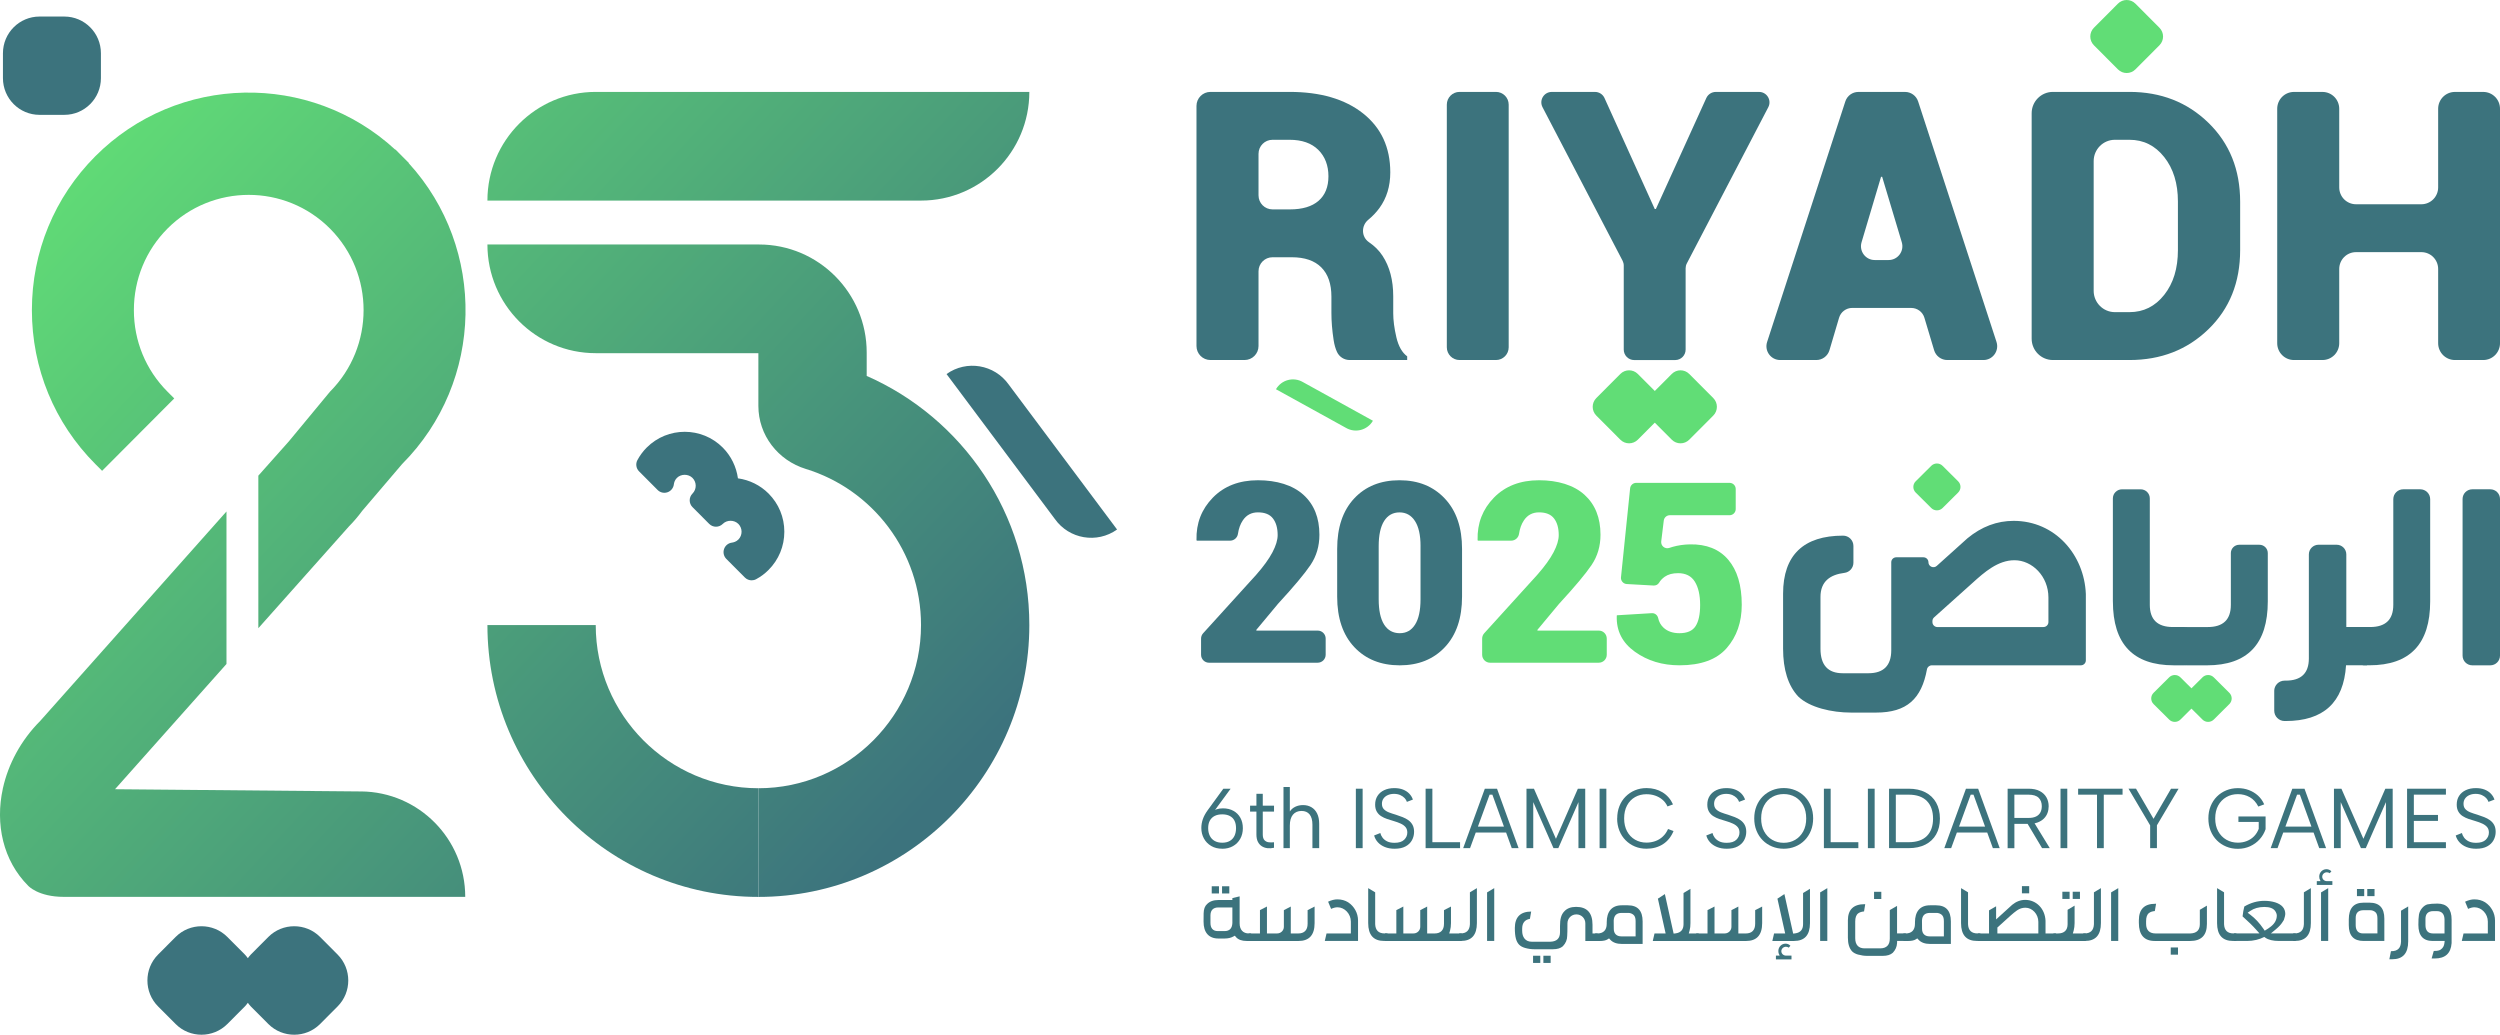 <svg width="360" height="149" viewBox="0 0 360 149" fill="none" xmlns="http://www.w3.org/2000/svg">
<g clip-path="url(#clip0_7071_29390)">
<path d="M48.614 137.454L46.09 134.92C44.041 132.865 40.69 132.865 38.642 134.92L36.117 137.454C35.954 137.617 35.827 137.801 35.69 137.978C35.552 137.801 35.425 137.617 35.262 137.454L32.737 134.92C30.689 132.865 27.338 132.865 25.29 134.92L22.765 137.454C20.716 139.509 20.716 142.871 22.765 144.926L25.29 147.459C27.338 149.514 30.689 149.514 32.737 147.459L35.262 144.926C35.425 144.763 35.552 144.579 35.69 144.402C35.827 144.579 35.954 144.763 36.117 144.926L38.642 147.459C40.69 149.514 44.041 149.514 46.09 147.459L48.614 144.926C50.663 142.871 50.663 139.509 48.614 137.454Z" fill="#3C737D"/>
<path d="M9.263 2.383H5.693C2.783 2.383 0.424 4.75 0.424 7.669V11.251C0.424 14.171 2.783 16.538 5.693 16.538H9.263C12.173 16.538 14.532 14.171 14.532 11.251V7.669C14.532 4.75 12.173 2.383 9.263 2.383Z" fill="#3C737D"/>
<path d="M110.677 71.074C109.483 69.876 107.926 69.111 106.263 68.881C106.033 67.212 105.27 65.649 104.077 64.452C101.057 61.422 96.145 61.422 93.123 64.452C92.596 64.98 92.151 65.582 91.791 66.245C91.501 66.783 91.597 67.446 92.028 67.878L94.697 70.557C95.068 70.932 95.619 71.06 96.117 70.886C96.615 70.716 96.972 70.273 97.035 69.749C97.067 69.494 97.169 69.125 97.473 68.82C98.07 68.222 99.119 68.222 99.719 68.82C100.337 69.441 100.337 70.454 99.719 71.074C99.182 71.612 99.182 72.488 99.719 73.026L102.127 75.443C102.385 75.701 102.735 75.847 103.102 75.847C103.469 75.847 103.815 75.701 104.077 75.443C104.677 74.84 105.722 74.844 106.323 75.443C106.941 76.063 106.941 77.076 106.323 77.696C106.016 78.004 105.648 78.103 105.394 78.139C104.871 78.203 104.433 78.561 104.264 79.06C104.094 79.56 104.222 80.112 104.592 80.484L107.262 83.163C107.527 83.429 107.88 83.567 108.237 83.567C108.459 83.567 108.685 83.514 108.89 83.4C109.554 83.043 110.154 82.593 110.677 82.065C112.139 80.598 112.944 78.649 112.944 76.569C112.944 74.49 112.139 72.541 110.677 71.074Z" fill="#3C737D"/>
<path d="M145.256 55.376C143.201 52.478 139.189 51.797 136.301 53.863L151.902 74.736C153.958 77.634 157.969 78.314 160.858 76.249L145.256 55.376Z" fill="#3C737D"/>
<path d="M85.786 13.234C77.173 13.234 70.188 20.239 70.188 28.884H132.626C141.239 28.884 148.224 21.88 148.224 13.234H85.786Z" fill="url(#paint0_linear_7071_29390)"/>
<path d="M124.804 54.131V50.765C124.804 42.173 117.861 35.207 109.298 35.207H70.188C70.188 43.849 77.169 50.857 85.786 50.857H109.206V58.447C109.206 62.666 112.02 66.295 116.046 67.531C125.634 70.472 132.626 79.436 132.626 90.009C132.626 102.966 122.12 113.507 109.206 113.507V129.157C130.719 129.157 148.224 111.594 148.224 90.009C148.224 73.987 138.576 60.186 124.804 54.135V54.131Z" fill="url(#paint1_linear_7071_29390)"/>
<path d="M85.786 90.008H70.188C70.188 111.593 87.689 129.156 109.206 129.156V113.506C96.291 113.506 85.786 102.965 85.786 90.008Z" fill="url(#paint2_linear_7071_29390)"/>
<path d="M58.88 23.475L57.909 22.5C57.909 22.5 57.909 22.5 57.909 22.497L56.934 21.519L56.909 21.544C44.666 10.287 25.582 10.602 13.727 22.497C7.837 28.407 4.592 36.279 4.592 44.659C4.592 53.039 7.837 60.911 13.727 66.822L14.702 67.799L25.091 57.375L24.117 56.398C20.995 53.269 19.279 49.099 19.279 44.659C19.279 40.219 20.999 36.049 24.117 32.917C30.569 26.444 41.068 26.444 47.519 32.917C53.971 39.394 53.968 49.924 47.519 56.401L41.594 63.558L37.201 68.497V90.461L50.263 75.786C50.966 75.081 51.591 74.329 52.163 73.557L57.905 66.822C69.76 54.927 70.071 35.78 58.855 23.496L58.88 23.471V23.475Z" fill="url(#paint3_linear_7071_29390)"/>
<path d="M52 113.97L16.563 113.647L32.613 95.613V73.652L5.802 103.801C2.984 106.628 1.19 110.04 0.421 113.499H0.403L0.414 113.538C-0.716 118.679 0.445 123.926 4.058 127.551C4.058 127.551 5.485 129.149 9.196 129.149H66.994C66.994 120.815 60.302 114.041 51.996 113.966L52 113.97Z" fill="url(#paint4_linear_7071_29390)"/>
<path d="M176.001 122.216C175.39 122.216 174.86 122.085 174.412 121.819C173.96 121.553 173.61 121.196 173.363 120.742C173.116 120.288 172.992 119.785 172.992 119.233C172.992 118.807 173.063 118.389 173.204 117.975C173.345 117.56 173.575 117.132 173.893 116.692L176.16 113.574H177.209L174.708 116.986L173.476 118.357C173.645 117.769 173.963 117.298 174.426 116.94C174.889 116.582 175.45 116.402 176.107 116.402C176.682 116.402 177.187 116.522 177.618 116.763C178.049 117.004 178.381 117.337 178.618 117.766C178.854 118.194 178.971 118.694 178.971 119.265C178.971 119.835 178.844 120.345 178.593 120.792C178.342 121.242 177.993 121.592 177.544 121.844C177.096 122.095 176.58 122.223 175.997 122.223L176.001 122.216ZM173.977 119.247C173.977 119.672 174.055 120.04 174.214 120.359C174.373 120.678 174.603 120.923 174.903 121.093C175.203 121.263 175.57 121.351 176.001 121.351C176.432 121.351 176.795 121.266 177.092 121.093C177.389 120.923 177.611 120.678 177.763 120.366C177.911 120.051 177.989 119.683 177.989 119.261C177.989 118.839 177.915 118.467 177.763 118.173C177.611 117.879 177.389 117.656 177.092 117.5C176.795 117.344 176.432 117.266 176.001 117.266C175.57 117.266 175.206 117.344 174.903 117.5C174.603 117.656 174.373 117.879 174.214 118.173C174.055 118.467 173.977 118.825 173.977 119.25V119.247Z" fill="#3C737D"/>
<path d="M180.924 116.016V114.305H181.839V116.016H183.46V116.873H181.839V120.162C181.839 120.537 181.917 120.81 182.076 120.98C182.235 121.15 182.436 121.253 182.683 121.285C182.93 121.317 183.188 121.317 183.456 121.285V122.078C183.139 122.153 182.828 122.17 182.524 122.139C182.22 122.107 181.948 122.015 181.708 121.862C181.468 121.71 181.278 121.497 181.136 121.221C180.995 120.945 180.924 120.59 180.924 120.158V116.87H180.01V116.012H180.924V116.016Z" fill="#3C737D"/>
<path d="M184.822 113.328H185.737V116.85C185.931 116.556 186.196 116.329 186.528 116.17C186.86 116.01 187.234 115.932 187.647 115.932C188.092 115.932 188.491 116.035 188.841 116.237C189.191 116.443 189.466 116.744 189.664 117.141C189.862 117.541 189.964 118.037 189.964 118.632V122.129H188.989V118.742C188.989 118.108 188.855 117.619 188.587 117.282C188.318 116.946 187.93 116.776 187.418 116.776C186.906 116.776 186.478 116.956 186.182 117.314C185.885 117.672 185.737 118.193 185.737 118.88V122.133H184.822V113.328Z" fill="#3C737D"/>
<path d="M195.244 113.574H196.219V122.134H195.244V113.574Z" fill="#3C737D"/>
<path d="M198.768 119.958C198.818 120.178 198.92 120.397 199.079 120.614C199.238 120.83 199.457 121.01 199.736 121.152C200.015 121.294 200.375 121.365 200.813 121.365C201.438 121.365 201.901 121.219 202.201 120.925C202.501 120.631 202.653 120.284 202.653 119.887C202.653 119.568 202.568 119.31 202.399 119.104C202.229 118.902 201.996 118.732 201.703 118.598C201.41 118.463 201.081 118.342 200.714 118.236C200.389 118.148 200.068 118.045 199.747 117.935C199.425 117.825 199.136 117.687 198.874 117.52C198.613 117.354 198.408 117.134 198.253 116.865C198.097 116.596 198.02 116.263 198.02 115.862C198.02 115.38 198.133 114.962 198.362 114.608C198.588 114.254 198.91 113.977 199.326 113.782C199.74 113.587 200.223 113.488 200.778 113.488C201.258 113.488 201.675 113.559 202.031 113.697C202.388 113.836 202.688 114.03 202.928 114.278C203.169 114.526 203.345 114.813 203.458 115.139L202.593 115.469C202.536 115.281 202.427 115.1 202.265 114.923C202.102 114.75 201.89 114.604 201.632 114.487C201.371 114.374 201.074 114.317 200.742 114.317C200.411 114.317 200.124 114.374 199.86 114.487C199.595 114.601 199.386 114.764 199.231 114.976C199.076 115.189 198.998 115.444 198.998 115.745C198.998 116.071 199.09 116.33 199.273 116.521C199.457 116.713 199.701 116.868 200.004 116.985C200.308 117.102 200.644 117.216 201.011 117.322C201.343 117.428 201.668 117.542 201.978 117.666C202.293 117.79 202.572 117.938 202.819 118.119C203.066 118.3 203.264 118.523 203.409 118.792C203.553 119.062 203.628 119.391 203.628 119.784C203.628 120.217 203.525 120.617 203.324 120.989C203.123 121.361 202.815 121.659 202.402 121.882C201.993 122.105 201.466 122.219 200.824 122.219C200.287 122.219 199.817 122.134 199.411 121.967C199.005 121.801 198.673 121.574 198.412 121.287C198.15 121 197.974 120.674 197.875 120.309L198.765 119.955L198.768 119.958Z" fill="#3C737D"/>
<path d="M206.262 113.574V121.277H210.249V122.134H205.287V113.574H206.262Z" fill="#3C737D"/>
<path d="M214.903 114.432H214.501L211.686 122.134H210.697L213.815 113.574H215.571L218.678 122.134H217.693L214.903 114.432ZM212.219 119.027H217.191V119.885H212.219V119.027Z" fill="#3C737D"/>
<path d="M220.789 122.134H219.814V113.574H220.888L224.056 120.788L227.213 113.574H228.272V122.134H227.297V115.505L224.398 122.134H223.702L220.789 115.505V122.134Z" fill="#3C737D"/>
<path d="M230.342 113.574H231.316V122.134H230.342V113.574Z" fill="#3C737D"/>
<path d="M232.878 117.853C232.878 117.208 232.984 116.62 233.196 116.085C233.407 115.55 233.704 115.089 234.093 114.703C234.478 114.317 234.926 114.016 235.435 113.803C235.943 113.591 236.497 113.484 237.098 113.484C237.974 113.484 238.743 113.69 239.407 114.097C240.071 114.505 240.573 115.082 240.912 115.833L240.121 116.128C239.934 115.727 239.686 115.401 239.376 115.143C239.068 114.887 238.719 114.693 238.327 114.561C237.938 114.43 237.525 114.367 237.094 114.367C236.483 114.367 235.936 114.505 235.449 114.781C234.961 115.058 234.576 115.458 234.297 115.979C234.018 116.5 233.877 117.123 233.877 117.85C233.877 118.576 234.018 119.185 234.297 119.71C234.576 120.231 234.961 120.634 235.449 120.914C235.936 121.194 236.483 121.336 237.094 121.336C237.532 121.336 237.952 121.265 238.348 121.127C238.747 120.989 239.104 120.773 239.425 120.479C239.746 120.184 240.004 119.82 240.198 119.377L240.989 119.671C240.64 120.51 240.128 121.145 239.453 121.573C238.779 122.002 237.991 122.215 237.087 122.215C236.487 122.215 235.932 122.108 235.424 121.896C234.915 121.683 234.47 121.382 234.082 120.992C233.694 120.603 233.397 120.138 233.185 119.603C232.973 119.068 232.867 118.484 232.867 117.85L232.878 117.853Z" fill="#3C737D"/>
<path d="M246.6 119.958C246.65 120.178 246.752 120.397 246.911 120.614C247.07 120.83 247.289 121.01 247.568 121.152C247.847 121.294 248.207 121.365 248.645 121.365C249.27 121.365 249.733 121.219 250.033 120.925C250.333 120.631 250.485 120.284 250.485 119.887C250.485 119.568 250.4 119.31 250.231 119.104C250.061 118.902 249.828 118.732 249.535 118.598C249.242 118.463 248.914 118.342 248.546 118.236C248.221 118.148 247.9 118.045 247.579 117.935C247.257 117.825 246.968 117.687 246.706 117.52C246.445 117.354 246.24 117.134 246.085 116.865C245.929 116.596 245.852 116.263 245.852 115.862C245.852 115.38 245.965 114.962 246.194 114.608C246.42 114.254 246.742 113.977 247.158 113.782C247.572 113.587 248.055 113.488 248.61 113.488C249.09 113.488 249.507 113.559 249.863 113.697C250.22 113.836 250.52 114.03 250.76 114.278C251.001 114.526 251.177 114.813 251.29 115.139L250.425 115.469C250.368 115.281 250.259 115.1 250.097 114.923C249.934 114.75 249.722 114.604 249.464 114.487C249.203 114.374 248.906 114.317 248.575 114.317C248.243 114.317 247.957 114.374 247.692 114.487C247.427 114.601 247.218 114.764 247.063 114.976C246.908 115.189 246.83 115.444 246.83 115.745C246.83 116.071 246.922 116.33 247.105 116.521C247.289 116.713 247.533 116.868 247.836 116.985C248.14 117.102 248.476 117.216 248.843 117.322C249.175 117.428 249.5 117.542 249.81 117.666C250.125 117.79 250.404 117.938 250.651 118.119C250.898 118.3 251.096 118.523 251.241 118.792C251.385 119.062 251.46 119.391 251.46 119.784C251.46 120.217 251.357 120.617 251.156 120.989C250.955 121.361 250.647 121.659 250.234 121.882C249.825 122.105 249.298 122.219 248.656 122.219C248.119 122.219 247.649 122.134 247.243 121.967C246.837 121.801 246.505 121.574 246.244 121.287C245.982 121 245.806 120.674 245.707 120.309L246.597 119.955L246.6 119.958Z" fill="#3C737D"/>
<path d="M256.863 122.218C256.263 122.218 255.705 122.112 255.186 121.899C254.67 121.686 254.218 121.389 253.833 120.999C253.448 120.613 253.148 120.152 252.933 119.617C252.717 119.082 252.611 118.494 252.611 117.849C252.611 117.204 252.717 116.616 252.933 116.081C253.148 115.546 253.448 115.086 253.833 114.699C254.218 114.313 254.67 114.012 255.186 113.799C255.701 113.587 256.259 113.48 256.863 113.48C257.467 113.48 258.011 113.587 258.526 113.799C259.042 114.012 259.49 114.31 259.872 114.699C260.253 115.086 260.553 115.546 260.769 116.081C260.984 116.616 261.094 117.204 261.094 117.849C261.094 118.494 260.984 119.082 260.769 119.617C260.553 120.152 260.253 120.613 259.872 120.999C259.49 121.385 259.042 121.686 258.526 121.899C258.011 122.112 257.456 122.218 256.863 122.218ZM256.863 121.364C257.474 121.364 258.021 121.222 258.509 120.935C258.996 120.648 259.381 120.244 259.667 119.72C259.95 119.196 260.094 118.572 260.094 117.856C260.094 117.141 259.953 116.506 259.667 115.978C259.381 115.454 258.996 115.05 258.509 114.767C258.021 114.487 257.474 114.345 256.863 114.345C256.252 114.345 255.691 114.487 255.2 114.767C254.709 115.047 254.321 115.45 254.034 115.978C253.748 116.503 253.607 117.13 253.607 117.856C253.607 118.583 253.748 119.196 254.034 119.72C254.321 120.244 254.705 120.652 255.2 120.935C255.691 121.222 256.245 121.364 256.863 121.364Z" fill="#3C737D"/>
<path d="M263.615 113.574V121.277H267.602V122.134H262.641V113.574H263.615Z" fill="#3C737D"/>
<path d="M268.975 113.574H269.949V122.134H268.975V113.574Z" fill="#3C737D"/>
<path d="M274.838 113.574C275.781 113.574 276.586 113.748 277.257 114.095C277.928 114.442 278.444 114.938 278.804 115.58C279.164 116.224 279.348 116.99 279.348 117.879C279.348 118.768 279.167 119.516 278.804 120.154C278.444 120.788 277.928 121.281 277.257 121.621C276.586 121.961 275.781 122.134 274.838 122.134H272.023V113.574H274.838ZM274.838 121.277C276 121.277 276.876 120.979 277.469 120.384C278.062 119.789 278.359 118.953 278.359 117.879C278.359 116.806 278.062 115.948 277.469 115.342C276.876 114.736 276 114.432 274.838 114.432H272.998V121.281H274.838V121.277Z" fill="#3C737D"/>
<path d="M284.184 114.432H283.782L280.967 122.134H279.979L283.097 113.574H284.852L287.959 122.134H286.974L284.184 114.432ZM281.504 119.027H286.476V119.885H281.504V119.027Z" fill="#3C737D"/>
<path d="M292.096 113.574C292.763 113.574 293.307 113.688 293.734 113.918C294.162 114.145 294.479 114.449 294.691 114.828C294.903 115.208 295.009 115.633 295.009 116.108C295.009 116.441 294.953 116.76 294.843 117.061C294.734 117.362 294.561 117.631 294.324 117.869C294.087 118.106 293.787 118.294 293.424 118.432C293.056 118.57 292.618 118.641 292.106 118.641H290.072V122.138H289.098V113.578H292.096V113.574ZM294.02 116.108C294.02 115.594 293.869 115.186 293.568 114.885C293.268 114.584 292.777 114.432 292.092 114.432H290.069V117.783H292.103C292.548 117.783 292.912 117.713 293.194 117.574C293.473 117.436 293.681 117.241 293.816 116.986C293.95 116.735 294.017 116.441 294.017 116.108H294.02ZM292.802 118.269L295.168 122.134H294.059L291.757 118.269H292.806H292.802Z" fill="#3C737D"/>
<path d="M296.715 113.574H297.69V122.134H296.715V113.574Z" fill="#3C737D"/>
<path d="M299.25 113.574H305.649V114.432H302.944V122.134H301.969V114.432H299.25V113.574Z" fill="#3C737D"/>
<path d="M312.631 113.574H313.715L310.597 118.843V122.131H309.622V118.853L306.504 113.57H307.588L310.109 117.911L312.631 113.57V113.574Z" fill="#3C737D"/>
<path d="M325.196 116.142C324.885 115.53 324.475 115.08 323.963 114.793C323.451 114.502 322.883 114.357 322.258 114.357C321.633 114.357 321.082 114.498 320.587 114.785C320.093 115.072 319.701 115.473 319.418 115.997C319.132 116.518 318.991 117.138 318.991 117.857C318.991 118.577 319.132 119.182 319.418 119.703C319.701 120.224 320.093 120.628 320.587 120.915C321.082 121.202 321.64 121.344 322.258 121.344C322.72 121.344 323.151 121.266 323.55 121.106C323.949 120.947 324.295 120.72 324.585 120.423C324.874 120.125 325.1 119.767 325.256 119.353V118.36H322.332V117.567H326.245V119.402C326.057 119.948 325.775 120.433 325.39 120.858C325.009 121.284 324.55 121.617 324.013 121.861C323.476 122.106 322.893 122.23 322.258 122.23C321.622 122.23 321.099 122.123 320.58 121.911C320.065 121.698 319.613 121.4 319.228 121.011C318.843 120.625 318.543 120.164 318.327 119.629C318.112 119.094 318.006 118.506 318.006 117.861C318.006 117.216 318.112 116.628 318.327 116.093C318.543 115.558 318.843 115.097 319.228 114.711C319.613 114.325 320.065 114.024 320.58 113.811C321.096 113.598 321.654 113.492 322.258 113.492C322.819 113.492 323.345 113.584 323.836 113.769C324.327 113.953 324.765 114.219 325.146 114.562C325.528 114.909 325.828 115.331 326.047 115.827L325.192 116.146L325.196 116.142Z" fill="#3C737D"/>
<path d="M331.181 114.432H330.778L327.963 122.134H326.975L330.093 113.574H331.848L334.956 122.134H333.97L331.181 114.432ZM328.497 119.027H333.469V119.885H328.497V119.027Z" fill="#3C737D"/>
<path d="M337.065 122.134H336.09V113.574H337.163L340.331 120.788L343.488 113.574H344.548V122.134H343.573V115.505L340.674 122.134H339.978L337.065 115.505V122.134Z" fill="#3C737D"/>
<path d="M352.213 114.428H347.594V117.351H351.069V118.209H347.594V121.277H352.213V122.134H346.619V113.574H352.213V114.432V114.428Z" fill="#3C737D"/>
<path d="M354.516 119.958C354.566 120.178 354.668 120.397 354.827 120.614C354.986 120.83 355.205 121.01 355.484 121.152C355.763 121.294 356.123 121.365 356.561 121.365C357.186 121.365 357.649 121.219 357.949 120.925C358.249 120.631 358.401 120.284 358.401 119.887C358.401 119.568 358.316 119.31 358.147 119.104C357.977 118.902 357.744 118.732 357.451 118.598C357.158 118.463 356.83 118.342 356.462 118.236C356.137 118.148 355.816 118.045 355.495 117.935C355.173 117.825 354.884 117.687 354.622 117.52C354.361 117.354 354.156 117.134 354.001 116.865C353.846 116.596 353.768 116.263 353.768 115.862C353.768 115.38 353.881 114.962 354.11 114.608C354.336 114.254 354.658 113.977 355.074 113.782C355.488 113.587 355.971 113.488 356.526 113.488C357.006 113.488 357.423 113.559 357.779 113.697C358.136 113.836 358.436 114.03 358.676 114.278C358.917 114.526 359.093 114.813 359.206 115.139L358.341 115.469C358.284 115.281 358.175 115.1 358.013 114.923C357.85 114.75 357.638 114.604 357.38 114.487C357.119 114.374 356.822 114.317 356.491 114.317C356.159 114.317 355.873 114.374 355.608 114.487C355.343 114.601 355.134 114.764 354.979 114.976C354.824 115.189 354.746 115.444 354.746 115.745C354.746 116.071 354.838 116.33 355.021 116.521C355.205 116.713 355.449 116.868 355.752 116.985C356.056 117.102 356.392 117.216 356.759 117.322C357.091 117.428 357.416 117.542 357.727 117.666C358.041 117.79 358.32 117.938 358.567 118.119C358.814 118.3 359.012 118.523 359.157 118.792C359.302 119.062 359.376 119.391 359.376 119.784C359.376 120.217 359.273 120.617 359.072 120.989C358.871 121.361 358.563 121.659 358.15 121.882C357.741 122.105 357.214 122.219 356.572 122.219C356.035 122.219 355.565 122.134 355.159 121.967C354.753 121.801 354.421 121.574 354.16 121.287C353.899 121 353.722 120.674 353.623 120.309L354.513 119.955L354.516 119.958Z" fill="#3C737D"/>
<path d="M177.992 134.945L177.812 134.74L177.571 134.871C177.247 135.051 176.826 135.147 176.335 135.147H175.449C174.047 135.147 173.302 134.258 173.313 132.702L173.323 131.537C173.334 130.924 173.493 130.477 173.814 130.19C174.21 129.793 174.75 129.602 175.446 129.602H177.462V129.326L178.507 129.074V132.95C178.507 133.879 178.988 134.417 179.849 134.417H180.16V135.501H179.535C178.815 135.501 178.313 135.31 177.988 134.949L177.992 134.945ZM175.364 134.077H176.335C177.056 134.077 177.427 133.691 177.462 132.911V130.672H175.446C174.715 130.672 174.305 131.058 174.305 131.827V132.897C174.305 133.645 174.655 134.077 175.361 134.077H175.364ZM174.489 127.625H175.534V128.66H174.489V127.625ZM175.975 127.625H177.021V128.66H175.975V127.625Z" fill="#3C737D"/>
<path d="M181.434 134.415V131.056L182.441 130.539V134.415H183.917C184.447 134.415 184.877 133.983 184.877 133.466V131.06L185.873 130.543V134.419H186.94C187.805 134.419 188.296 133.951 188.296 133.023V131.06L189.302 130.543V132.927C189.302 134.649 188.522 135.503 186.975 135.503H179.803V134.419H181.434V134.415Z" fill="#3C737D"/>
<path d="M191.019 134.415H194.522V132.707C194.522 131.588 193.621 130.649 192.604 130.649C192.329 130.649 192.018 130.72 191.679 130.879L191.248 129.844C191.739 129.614 192.184 129.508 192.569 129.508C193.169 129.508 193.685 129.653 194.13 129.929C195.006 130.507 195.557 131.481 195.557 132.551V135.499H190.771L191.022 134.415H191.019Z" fill="#3C737D"/>
<path d="M197.02 132.922V127.891L198.026 128.493V133.078C198.061 133.967 198.517 134.414 199.393 134.414H199.802V135.498H199.322C197.786 135.498 197.02 134.644 197.02 132.922Z" fill="#3C737D"/>
<path d="M199.441 134.415H201.073V131.056L202.079 130.539V134.415H203.555C204.085 134.415 204.516 133.983 204.516 133.466V131.06L205.512 130.543V134.419H206.578C207.444 134.419 207.934 133.951 207.934 133.023V131.06L208.941 130.543V132.927C208.941 133.324 208.891 133.685 208.81 133.997L208.69 134.419H210.488V135.503H199.441V134.419V134.415Z" fill="#3C737D"/>
<path d="M211.667 133.078V128.493L212.673 127.891V132.922C212.673 134.644 211.907 135.498 210.371 135.498H210.131V134.414H210.3C211.176 134.414 211.632 133.967 211.667 133.078Z" fill="#3C737D"/>
<path d="M214.139 128.504L215.17 127.891V135.498H214.139V128.507V128.504Z" fill="#3C737D"/>
<path d="M219.634 136.51C219.239 136.401 218.949 136.234 218.748 136.029C218.352 135.607 218.137 134.98 218.137 133.623C218.147 132.057 218.928 131.277 220.489 131.263L220.309 132.312C219.563 132.443 219.193 132.914 219.193 133.733V134.034C219.193 134.491 219.302 134.863 219.517 135.139C219.758 135.451 220.107 135.607 220.563 135.607H223.275C224.186 135.572 224.642 135.114 224.642 134.236V133.357C224.642 132.347 224.797 131.709 225.267 131.228C225.652 130.806 226.213 130.59 226.958 130.59C228.53 130.59 229.321 131.444 229.321 133.166V134.416H230.066V135.501H228.289V132.96C228.289 132.252 227.724 131.674 227.018 131.674H226.983C226.277 131.674 225.712 132.252 225.712 132.96C225.712 133.91 225.701 134.512 225.676 134.767C225.676 135.32 225.471 135.816 225.051 136.259C224.726 136.549 224.246 136.691 223.624 136.691H220.912C220.492 136.691 220.072 136.631 219.641 136.51H219.634ZM220.761 137.63H221.802V138.665H220.761V137.63ZM222.247 137.63H223.293V138.665H222.247V137.63Z" fill="#3C737D"/>
<path d="M231.884 135.32L231.703 135.129L231.474 135.274C231.244 135.419 230.874 135.504 230.347 135.504H229.701V134.42H230.001C230.877 134.42 231.368 133.952 231.368 133.024V132.808C231.368 131.267 232.099 130.363 233.526 130.363H234.401C235.828 130.363 236.538 131.132 236.538 132.688V135.926H233.526C232.83 135.926 232.265 135.735 231.884 135.324V135.32ZM232.385 133.708V133.768C232.385 134.477 232.83 134.838 233.466 134.838H235.528V132.684C235.528 132.312 235.468 132.046 235.337 131.866C235.072 131.518 234.677 131.458 234.472 131.458H233.526C232.795 131.458 232.41 131.82 232.374 132.553C232.374 133.141 232.385 133.527 232.385 133.708Z" fill="#3C737D"/>
<path d="M238.254 134.416H239.85L238.735 129.409L239.741 128.747L241.002 134.44L241.302 134.405C242.058 134.295 242.428 133.852 242.428 133.08V128.591L243.424 127.988V132.924C243.424 133.321 243.389 133.682 243.304 133.994L243.184 134.416H244.611V135.5H238L238.251 134.416H238.254Z" fill="#3C737D"/>
<path d="M245.883 134.415V131.056L246.89 130.539V134.415H248.366C248.896 134.415 249.327 133.983 249.327 133.466V131.06L250.322 130.543V134.419H251.389C252.254 134.419 252.745 133.951 252.745 133.023V131.06L253.751 130.543V132.927C253.751 134.649 252.971 135.503 251.424 135.503H244.252V134.419H245.883V134.415Z" fill="#3C737D"/>
<path d="M257.064 134.416L255.948 129.409L256.954 128.747L258.215 134.44L258.515 134.405C259.271 134.295 259.642 133.852 259.642 133.08V128.591L260.637 127.988V132.924C260.637 134.646 259.871 135.5 258.335 135.5H255.217L255.468 134.416H257.064ZM255.732 137.604H256.273C256.248 137.555 256.223 137.509 256.213 137.473C256.117 137.317 256.082 137.197 256.082 136.945C256.082 136.368 256.538 135.886 257.113 135.886C257.389 135.886 257.618 135.982 257.819 136.187L257.579 136.463C257.459 136.378 257.329 136.332 257.184 136.332C256.813 136.332 256.513 136.619 256.513 136.97C256.513 137.321 256.813 137.608 257.184 137.608H257.975V138.15H255.732V137.608V137.604Z" fill="#3C737D"/>
<path d="M262.102 128.504L263.133 127.891V135.498H262.102V128.507V128.504Z" fill="#3C737D"/>
<path d="M267.597 137.471C267.201 137.361 266.901 137.195 266.696 136.989C266.301 136.557 266.096 135.905 266.096 135.026V132.535C266.096 130.984 266.901 130.201 268.508 130.201H268.592L268.423 131.246C268.073 131.281 267.798 131.366 267.597 131.512C267.296 131.728 267.152 132.124 267.152 132.691V135.097C267.152 136.072 267.642 136.564 268.494 136.564H270.75C271.675 136.564 272.131 136.057 272.131 135.168V131.051L273.176 130.449V134.406H274.447V135.49H273.187L273.176 135.802C273.151 136.344 272.936 136.801 272.565 137.198C272.23 137.499 271.749 137.645 271.124 137.645H268.868C268.448 137.645 268.027 137.584 267.597 137.464V137.471ZM269.864 128.422H270.909V129.456H269.864V128.422Z" fill="#3C737D"/>
<path d="M276.27 135.32L276.09 135.129L275.861 135.274C275.631 135.419 275.26 135.504 274.734 135.504H274.088V134.42H274.388C275.264 134.42 275.755 133.952 275.755 133.024V132.808C275.755 131.267 276.486 130.363 277.912 130.363H278.788C280.215 130.363 280.925 131.132 280.925 132.688V135.926H277.912C277.217 135.926 276.652 135.735 276.27 135.324V135.32ZM276.775 133.708V133.768C276.775 134.477 277.22 134.838 277.856 134.838H279.918V132.684C279.918 132.312 279.858 132.046 279.728 131.866C279.463 131.518 279.067 131.458 278.862 131.458H277.916C277.185 131.458 276.8 131.82 276.765 132.553C276.765 133.141 276.775 133.527 276.775 133.708Z" fill="#3C737D"/>
<path d="M282.391 132.922V127.891L283.397 128.493V133.078C283.432 133.967 283.888 134.414 284.764 134.414H285.173V135.498H284.693C283.157 135.498 282.391 134.644 282.391 132.922Z" fill="#3C737D"/>
<path d="M284.812 134.415H286.419V131.095L287.44 130.507V132.396L289.756 130.291C290.332 129.823 290.957 129.583 291.628 129.583C293.21 129.583 294.481 130.833 294.556 132.591V134.419H296.056V135.503H284.816V134.419L284.812 134.415ZM293.521 134.415V132.743C293.521 131.638 292.656 130.709 291.663 130.709C291.218 130.709 290.823 130.84 290.452 131.095C290.127 131.326 289.816 131.577 289.541 131.829L287.623 133.561V134.415H293.524H293.521ZM291.158 127.605H292.204V128.64H291.158V127.605Z" fill="#3C737D"/>
<path d="M297.734 133.08V131.011L298.741 130.408V132.924C298.741 133.321 298.692 133.682 298.61 133.994L298.49 134.416H300.348V135.5H295.693V134.416H296.354C297.23 134.416 297.734 133.969 297.734 133.08ZM296.979 128.41H298.024V129.445H296.979V128.41ZM298.469 128.41H299.514V129.445H298.469V128.41Z" fill="#3C737D"/>
<path d="M301.526 133.078V128.493L302.533 127.891V132.922C302.533 134.644 301.767 135.498 300.23 135.498H299.99V134.414H300.16C301.036 134.414 301.491 133.967 301.526 133.078Z" fill="#3C737D"/>
<path d="M303.998 128.504L305.029 127.891V135.498H303.998V128.507V128.504Z" fill="#3C737D"/>
<path d="M310.344 130.141H310.475L310.295 131.189C309.949 131.225 309.67 131.31 309.469 131.466C309.179 131.671 309.038 132.068 309.038 132.646V133.032C309.038 133.96 309.529 134.417 310.405 134.417H315.419C316.32 134.382 316.775 133.935 316.775 133.081V131.012L317.796 130.41V133.046C317.796 134.683 316.991 135.501 315.373 135.501H310.299C308.762 135.501 307.996 134.633 307.996 132.89V132.529C307.996 130.941 308.777 130.144 310.348 130.144L310.344 130.141ZM312.587 136.437H313.632V137.471H312.587V136.437Z" fill="#3C737D"/>
<path d="M319.258 132.922V127.891L320.264 128.493V133.078C320.3 133.967 320.755 134.414 321.631 134.414H322.041V135.498H321.56C320.024 135.498 319.258 134.644 319.258 132.922Z" fill="#3C737D"/>
<path d="M326.214 135.03L326.059 134.92C325.328 135.292 324.498 135.498 323.587 135.498H321.68V134.413H325.363L324.872 133.861C324.406 133.333 323.756 132.695 322.93 131.958C322.99 131.416 323.075 130.934 323.181 130.537C324.106 129.995 325.077 129.719 326.073 129.719C326.624 129.719 327.139 129.79 327.619 129.935C328.591 130.247 329.081 130.814 329.081 131.621C329.081 131.777 329.021 132.029 328.912 132.355C328.912 132.365 328.901 132.415 328.877 132.475C328.841 132.536 328.767 132.667 328.637 132.847C328.467 133.113 328.17 133.45 327.701 133.836L327.005 134.413H330.579V135.498H328.167C327.316 135.498 326.655 135.342 326.21 135.03H326.214ZM324.032 131.71C324.752 132.252 325.374 132.925 325.939 133.754L326.119 134.02C326.504 133.79 326.814 133.588 327.044 133.393C327.584 132.947 327.86 132.429 327.86 131.841C327.86 131.636 327.775 131.409 327.619 131.179C327.344 130.792 326.828 130.601 326.073 130.601C325.246 130.601 324.572 130.807 324.046 131.168L323.661 131.434L324.032 131.71Z" fill="#3C737D"/>
<path d="M331.759 133.078V128.493L332.765 127.891V132.922C332.765 134.644 331.999 135.498 330.463 135.498H330.223V134.414H330.392C331.268 134.414 331.724 133.967 331.759 133.078Z" fill="#3C737D"/>
<path d="M333.619 126.882H334.159C334.135 126.833 334.11 126.787 334.099 126.751C334.015 126.595 333.969 126.475 333.969 126.223C333.969 125.646 334.424 125.164 335 125.164C335.275 125.164 335.515 125.26 335.72 125.465L335.48 125.742C335.35 125.657 335.215 125.61 335.071 125.61C334.7 125.61 334.4 125.897 334.4 126.248C334.4 126.599 334.7 126.886 335.071 126.886H335.862V127.428H333.619V126.886V126.882ZM334.23 128.505L335.261 127.892V135.499H334.23V128.509V128.505Z" fill="#3C737D"/>
<path d="M338.225 133.224V132.416C338.225 130.79 338.931 129.985 340.347 129.985H341.223C342.639 129.985 343.345 130.754 343.345 132.285V135.498H340.347C338.931 135.498 338.225 134.74 338.225 133.224ZM340.287 134.414H342.349V132.285C342.349 131.913 342.289 131.647 342.159 131.466C341.894 131.13 341.512 131.069 341.283 131.069H340.347C339.591 131.069 339.22 131.466 339.22 132.175V133.224C339.22 134.017 339.605 134.414 340.287 134.414ZM339.401 128.012H340.446V129.046H339.401V128.012ZM340.887 128.012H341.933V129.046H340.887V128.012Z" fill="#3C737D"/>
<path d="M345.747 135.619V131.14L346.779 130.527V135.559C346.779 137.281 346.012 138.134 344.476 138.134H344.066L344.296 136.969H344.381C345.256 136.969 345.712 136.522 345.747 135.622V135.619Z" fill="#3C737D"/>
<path d="M350.46 136.931H350.63C350.979 136.931 351.255 136.87 351.446 136.75C351.816 136.509 351.951 136.148 351.986 135.871L352.035 135.499H350.308C348.928 135.499 348.246 134.73 348.246 133.175C348.246 132.573 348.271 132.08 348.331 131.708C348.44 131.035 349.002 130.372 349.567 130.227C349.916 130.156 350.383 130.117 350.994 130.117C352.35 130.117 353.031 130.886 353.031 132.427V135.807C352.922 137.289 352.12 138.022 350.598 138.022H350.153L350.464 136.927L350.46 136.931ZM350.33 134.415H352.011V132.356C351.975 131.588 351.601 131.201 350.884 131.201H350.393C349.637 131.201 349.267 131.609 349.267 132.307V133.21C349.267 134.018 349.652 134.415 350.333 134.415H350.33Z" fill="#3C737D"/>
<path d="M354.745 134.415H358.248V132.707C358.248 131.588 357.348 130.649 356.331 130.649C356.055 130.649 355.745 130.72 355.406 130.879L354.975 129.844C355.466 129.614 355.911 129.508 356.296 129.508C356.896 129.508 357.411 129.653 357.856 129.929C358.732 130.507 359.283 131.481 359.283 132.551V135.499H354.498L354.749 134.415H354.745Z" fill="#3C737D"/>
<path d="M189.752 95.432H174.097C173.465 95.432 172.953 94.918 172.953 94.284V91.963C172.953 91.677 173.059 91.4 173.25 91.191L180.895 82.766C181.958 81.557 182.738 80.477 183.236 79.527C183.734 78.578 183.982 77.755 183.982 77.054C183.982 76.044 183.756 75.247 183.307 74.662C182.859 74.074 182.138 73.78 181.142 73.78C180.21 73.78 179.486 74.163 178.97 74.928C178.607 75.467 178.374 76.112 178.268 76.856C178.187 77.426 177.71 77.855 177.134 77.855H172.331L172.296 77.748C172.236 75.353 173.024 73.323 174.655 71.654C176.287 69.989 178.451 69.156 181.146 69.156C183.84 69.156 186.153 69.854 187.689 71.247C189.226 72.639 189.995 74.56 189.995 77.001C189.995 78.638 189.568 80.087 188.717 81.352C187.866 82.617 186.305 84.48 184.034 86.946L180.895 90.716L180.93 90.805H189.752C190.384 90.805 190.896 91.319 190.896 91.953V94.281C190.896 94.915 190.384 95.429 189.752 95.429V95.432Z" fill="#3C737D"/>
<path d="M210.535 85.915C210.535 89.012 209.712 91.432 208.07 93.182C206.428 94.933 204.259 95.808 201.561 95.808C198.863 95.808 196.663 94.933 195.018 93.182C193.376 91.432 192.553 89.012 192.553 85.915V79.049C192.553 75.952 193.368 73.532 195 71.782C196.631 70.031 198.807 69.156 201.526 69.156C204.245 69.156 206.396 70.035 208.052 71.789C209.708 73.543 210.535 75.963 210.535 79.045V85.912V85.915ZM204.559 78.638C204.559 77.061 204.291 75.856 203.754 75.027C203.218 74.198 202.476 73.784 201.53 73.784C200.583 73.784 199.834 74.198 199.312 75.027C198.793 75.856 198.531 77.061 198.531 78.638V86.287C198.531 87.9 198.793 89.118 199.319 89.944C199.845 90.769 200.594 91.18 201.561 91.18C202.529 91.18 203.242 90.769 203.768 89.944C204.295 89.118 204.556 87.903 204.556 86.287V78.638H204.559Z" fill="#3C737D"/>
<path d="M233.423 83.123L234.737 70.325C234.783 69.871 235.164 69.531 235.616 69.531H249.06C249.548 69.531 249.943 69.928 249.943 70.417V73.305C249.943 73.794 249.548 74.191 249.06 74.191H240.458C240.013 74.191 239.635 74.523 239.582 74.97L239.218 77.957C239.137 78.612 239.769 79.115 240.391 78.896C240.546 78.843 240.705 78.79 240.875 78.743C241.627 78.531 242.443 78.41 243.329 78.389C245.727 78.343 247.574 79.08 248.87 80.604C250.166 82.127 250.812 84.288 250.812 87.088C250.812 89.589 250.092 91.669 248.647 93.323C247.206 94.978 244.936 95.804 241.839 95.804C239.381 95.804 237.244 95.155 235.429 93.855C233.614 92.558 232.742 90.84 232.813 88.707L232.83 88.6L237.859 88.296C238.3 88.267 238.682 88.576 238.777 89.008C238.897 89.568 239.158 90.028 239.561 90.397C240.133 90.918 240.892 91.18 241.839 91.18C242.951 91.18 243.725 90.843 244.162 90.166C244.6 89.49 244.819 88.477 244.819 87.123C244.819 85.699 244.565 84.579 244.056 83.76C243.548 82.942 242.743 82.535 241.645 82.535C240.854 82.535 240.211 82.708 239.72 83.052C239.374 83.296 239.102 83.583 238.904 83.916C238.742 84.189 238.431 84.335 238.113 84.317L234.25 84.101C233.748 84.072 233.371 83.629 233.42 83.126L233.423 83.123Z" fill="#61DD76"/>
<path d="M230.228 95.432H214.574C213.942 95.432 213.43 94.918 213.43 94.284V91.963C213.43 91.677 213.535 91.4 213.726 91.191L221.372 82.766C222.435 81.557 223.215 80.477 223.713 79.527C224.211 78.578 224.458 77.755 224.458 77.054C224.458 76.044 224.232 75.247 223.784 74.662C223.335 74.074 222.615 73.78 221.619 73.78C220.687 73.78 219.963 74.163 219.447 74.928C219.083 75.467 218.85 76.112 218.744 76.856C218.663 77.426 218.186 77.855 217.611 77.855H212.808L212.773 77.748C212.713 75.353 213.5 73.323 215.132 71.654C216.763 69.989 218.928 69.156 221.622 69.156C224.317 69.156 226.63 69.854 228.166 71.247C229.702 72.639 230.472 74.56 230.472 77.001C230.472 78.638 230.045 80.087 229.194 81.352C228.343 82.617 226.782 84.48 224.511 86.946L221.372 90.716L221.407 90.805H230.228C230.86 90.805 231.373 91.319 231.373 91.953V94.281C231.373 94.915 230.86 95.429 230.228 95.429V95.432Z" fill="#61DD76"/>
<path d="M258.943 100.295C257.491 98.736 256.764 96.415 256.764 93.411V85.499C256.764 79.908 259.744 77.133 265.401 77.133C266.224 77.133 266.892 77.796 266.892 78.618V81.027C266.892 81.771 266.337 82.402 265.596 82.494C263.558 82.749 262.149 83.706 262.149 85.956V93.411C262.149 95.767 263.219 96.947 265.359 96.947H269.053C271.232 96.947 272.341 95.845 272.341 93.637V80.963C272.341 80.57 272.662 80.251 273.057 80.251H276.977C277.373 80.251 277.694 80.57 277.694 80.963C277.694 81.58 278.432 81.906 278.891 81.491L283.313 77.513C285.34 75.84 287.557 75.004 289.966 75.004C295.93 75.004 300.133 79.872 300.362 85.538V95.094C300.362 95.487 300.041 95.806 299.645 95.806H278.185C277.843 95.806 277.542 96.05 277.482 96.387C276.705 100.628 274.59 102.612 270.162 102.612H266.546C263.795 102.612 260.581 101.889 258.939 100.291L258.943 100.295ZM294.256 90.293C294.652 90.293 294.973 89.974 294.973 89.58V86.034C294.973 82.99 292.643 80.673 290.079 80.673C287.709 80.673 285.76 82.384 284.04 83.943L278.506 88.904C278.355 89.038 278.27 89.233 278.27 89.435V89.584C278.27 89.977 278.591 90.296 278.987 90.296H294.26L294.256 90.293Z" fill="#3C737D"/>
<path d="M304.254 86.603V71.768C304.254 71.046 304.844 70.461 305.571 70.461H308.255C308.982 70.461 309.572 71.046 309.572 71.768V87.096C309.572 89.225 310.681 90.292 312.899 90.292H314.59C314.986 90.292 315.307 90.611 315.307 91.004V95.093C315.307 95.486 314.986 95.805 314.59 95.805H313.012C307.164 95.805 304.257 92.726 304.257 86.603H304.254Z" fill="#3C737D"/>
<path d="M314.17 91.006C314.17 90.612 314.491 90.294 314.887 90.294H317.917C320.134 90.294 321.243 89.227 321.243 87.098V79.646C321.243 78.984 321.784 78.445 322.451 78.445H325.354C326.021 78.445 326.562 78.984 326.562 79.646V86.605C326.562 92.728 323.655 95.807 317.807 95.807H314.894C314.498 95.807 314.177 95.488 314.177 95.095V91.006H314.17Z" fill="#3C737D"/>
<path d="M327.486 99.502C327.486 98.68 328.157 98.01 328.984 98.01H329.15C331.367 98.01 332.476 96.944 332.476 94.814V79.83C332.476 79.065 333.101 78.441 333.871 78.441H336.474C337.244 78.441 337.869 79.061 337.869 79.83V90.29H340.849V95.803H337.83C337.487 101.164 334.581 103.828 329.114 103.828H328.987C328.161 103.828 327.49 103.162 327.49 102.336V99.498L327.486 99.502Z" fill="#3C737D"/>
<path d="M339.701 91.004C339.701 90.611 340.023 90.292 340.418 90.292H341.308C343.526 90.292 344.635 89.225 344.635 87.096V71.885C344.635 71.095 345.277 70.457 346.068 70.457H348.512C349.303 70.457 349.946 71.095 349.946 71.885V86.6C349.946 92.722 347.039 95.801 341.191 95.801H340.418C340.023 95.801 339.701 95.482 339.701 95.089V91V91.004Z" fill="#3C737D"/>
<path d="M356.013 70.457H358.598C359.372 70.457 360 71.081 360 71.853V94.412C360 95.181 359.372 95.808 358.598 95.808H356.013C355.24 95.808 354.611 95.185 354.611 94.412V71.853C354.611 71.084 355.24 70.457 356.013 70.457Z" fill="#3C737D"/>
<path d="M281.974 70.925L279.728 73.157C279.28 73.603 278.552 73.603 278.104 73.157L275.858 70.925C275.409 70.478 275.409 69.756 275.858 69.309L278.104 67.077C278.552 66.631 279.28 66.631 279.728 67.077L281.974 69.309C282.423 69.756 282.423 70.478 281.974 70.925Z" fill="#61DD76"/>
<path d="M321.027 101.386L318.781 103.618C318.333 104.064 317.605 104.064 317.157 103.618L314.911 101.386C314.462 100.939 314.462 100.217 314.911 99.77L317.157 97.538C317.605 97.091 318.333 97.091 318.781 97.538L321.027 99.77C321.475 100.217 321.475 100.939 321.027 101.386Z" fill="#61DD76"/>
<path d="M316.228 101.386L313.982 103.618C313.534 104.064 312.806 104.064 312.358 103.618L310.112 101.386C309.663 100.939 309.663 100.217 310.112 99.77L312.358 97.538C312.806 97.091 313.534 97.091 313.982 97.538L316.228 99.77C316.677 100.217 316.677 100.939 316.228 101.386Z" fill="#61DD76"/>
<path d="M181.227 39.068V49.825C181.227 50.941 180.327 51.844 179.214 51.844H174.306C173.193 51.844 172.293 50.941 172.293 49.825V15.254C172.293 14.138 173.193 13.234 174.306 13.234H185.691C190.148 13.234 193.683 14.269 196.289 16.338C198.895 18.407 200.201 21.235 200.201 24.824C200.201 26.822 199.675 28.537 198.63 29.969C198.185 30.575 197.655 31.134 197.034 31.645C195.992 32.498 196.017 34.118 197.129 34.876C197.934 35.422 198.584 36.07 199.079 36.825C200.11 38.391 200.625 40.34 200.625 42.671V45.108C200.625 46.115 200.774 47.266 201.074 48.556C201.374 49.846 201.893 50.767 202.635 51.313V51.844H194.354C193.577 51.844 192.867 51.401 192.535 50.696C192.309 50.218 192.143 49.637 192.04 48.953C191.829 47.575 191.723 46.274 191.723 45.055V42.721C191.723 40.882 191.239 39.475 190.268 38.504C189.3 37.533 187.88 37.044 186.012 37.044H183.24C182.128 37.044 181.227 37.948 181.227 39.064V39.068ZM181.227 28.133C181.227 29.249 182.128 30.153 183.24 30.153H185.748C187.545 30.153 188.919 29.742 189.869 28.92C190.819 28.098 191.295 26.918 191.295 25.38C191.295 23.843 190.808 22.539 189.83 21.575C188.852 20.611 187.474 20.129 185.695 20.129H183.24C182.128 20.129 181.227 21.033 181.227 22.149V28.133Z" fill="#3C737D"/>
<path d="M215.422 51.844H210.171C209.161 51.844 208.342 51.022 208.342 50.009V15.07C208.342 14.056 209.161 13.234 210.171 13.234H215.422C216.432 13.234 217.251 14.056 217.251 15.07V50.009C217.251 51.022 216.432 51.844 215.422 51.844Z" fill="#3C737D"/>
<path d="M238.287 30.1H238.446L245.71 14.117C245.954 13.582 246.487 13.238 247.074 13.238H253.306C254.433 13.238 255.157 14.439 254.634 15.439L242.899 37.941C242.786 38.157 242.73 38.395 242.73 38.639V50.342C242.73 51.171 242.059 51.848 241.229 51.848H235.321C234.495 51.848 233.82 51.175 233.82 50.342V38.242C233.82 37.998 233.76 37.76 233.651 37.544L222.124 15.439C221.602 14.436 222.326 13.238 223.452 13.238H229.685C230.271 13.238 230.808 13.582 231.048 14.12L238.287 30.104V30.1Z" fill="#3C737D"/>
<path d="M275.214 44.34H266.721C265.846 44.34 265.072 44.918 264.825 45.761L263.444 50.424C263.194 51.267 262.424 51.844 261.548 51.844H256.346C255.001 51.844 254.047 50.526 254.464 49.244L265.726 14.61C265.99 13.791 266.75 13.238 267.608 13.238H270.956V13.267L270.98 13.238H274.328C275.183 13.238 275.942 13.791 276.21 14.606L287.497 49.24C287.913 50.523 286.96 51.844 285.614 51.844H280.409C279.537 51.844 278.763 51.27 278.513 50.431L277.114 45.757C276.864 44.918 276.094 44.344 275.218 44.344L275.214 44.34ZM269.96 37.445H271.962C273.29 37.445 274.24 36.162 273.858 34.887L271.03 25.459H270.871L268.063 34.891C267.686 36.162 268.635 37.445 269.96 37.445Z" fill="#3C737D"/>
<path d="M292.559 48.776V16.303C292.559 14.609 293.929 13.234 295.617 13.234H306.645C311.173 13.234 314.962 14.715 318.009 17.677C321.057 20.64 322.582 24.434 322.582 29.065V36.013C322.582 40.662 321.057 44.464 318.009 47.415C314.962 50.367 311.173 51.844 306.645 51.844H295.617C293.929 51.844 292.559 50.469 292.559 48.776ZM301.489 23.198V41.881C301.489 43.574 302.86 44.949 304.548 44.949H306.642C308.669 44.949 310.336 44.12 311.649 42.458C312.963 40.797 313.62 38.649 313.62 36.013V29.012C313.62 26.415 312.963 24.282 311.649 22.62C310.336 20.958 308.669 20.129 306.642 20.129H304.548C302.86 20.129 301.489 21.504 301.489 23.198Z" fill="#3C737D"/>
<path d="M357.585 51.844H353.51C352.175 51.844 351.094 50.76 351.094 49.421V38.731C351.094 37.392 350.014 36.308 348.679 36.308H339.264C337.929 36.308 336.849 37.392 336.849 38.731V49.421C336.849 50.76 335.768 51.844 334.433 51.844H330.333C328.999 51.844 327.918 50.76 327.918 49.421V15.662C327.918 14.322 328.999 13.238 330.333 13.238H334.433C335.768 13.238 336.849 14.322 336.849 15.662V26.989C336.849 28.328 337.929 29.413 339.264 29.413H348.679C350.014 29.413 351.094 28.328 351.094 26.989V15.662C351.094 14.322 352.175 13.238 353.51 13.238H357.585C358.92 13.238 360.001 14.322 360.001 15.662V49.421C360.001 50.76 358.92 51.844 357.585 51.844Z" fill="#3C737D"/>
<path d="M187.623 55.022C186.267 54.228 184.529 54.688 183.738 56.049L193.817 61.612C195.173 62.405 196.91 61.945 197.701 60.588L187.623 55.022Z" fill="#61DD76"/>
<path d="M240.737 53.847L237.274 57.322C236.58 58.018 236.58 59.146 237.274 59.842L240.737 63.317C241.431 64.013 242.555 64.013 243.249 63.317L246.713 59.842C247.406 59.146 247.406 58.018 246.713 57.322L243.249 53.847C242.555 53.151 241.431 53.151 240.737 53.847Z" fill="#61DD76"/>
<path d="M233.331 53.847L229.867 57.322C229.174 58.018 229.174 59.146 229.867 59.842L233.331 63.317C234.024 64.013 235.149 64.013 235.843 63.317L239.306 59.842C240 59.146 240 58.018 239.306 57.322L235.843 53.847C235.149 53.151 234.024 53.151 233.331 53.847Z" fill="#61DD76"/>
<path d="M304.985 0.523L301.522 3.998C300.828 4.694 300.828 5.822 301.522 6.518L304.985 9.993C305.679 10.689 306.803 10.689 307.497 9.993L310.961 6.518C311.654 5.822 311.654 4.694 310.961 3.998L307.497 0.523C306.803 -0.173 305.679 -0.173 304.985 0.523Z" fill="#61DD76"/>
</g>
<defs>
<linearGradient id="paint0_linear_7071_29390" x1="55.532" y1="-29.117" x2="169.931" y2="77.117" gradientUnits="userSpaceOnUse">
<stop stop-color="#61DD76"/>
<stop offset="1" stop-color="#3C737D"/>
</linearGradient>
<linearGradient id="paint1_linear_7071_29390" x1="26.585" y1="2.05" x2="140.987" y2="108.284" gradientUnits="userSpaceOnUse">
<stop stop-color="#61DD76"/>
<stop offset="1" stop-color="#3C737D"/>
</linearGradient>
<linearGradient id="paint2_linear_7071_29390" x1="2.523" y1="27.967" x2="116.925" y2="134.201" gradientUnits="userSpaceOnUse">
<stop stop-color="#61DD76"/>
<stop offset="1" stop-color="#3C737D"/>
</linearGradient>
<linearGradient id="paint3_linear_7071_29390" x1="9.292" y1="20.679" x2="123.691" y2="126.913" gradientUnits="userSpaceOnUse">
<stop stop-color="#61DD76"/>
<stop offset="1" stop-color="#3C737D"/>
</linearGradient>
<linearGradient id="paint4_linear_7071_29390" x1="-26.238" y1="58.938" x2="88.161" y2="165.172" gradientUnits="userSpaceOnUse">
<stop stop-color="#61DD76"/>
<stop offset="1" stop-color="#3C737D"/>
</linearGradient>
<clipPath id="clip0_7071_29390">
<rect width="360" height="149" fill="white"/>
</clipPath>
</defs>
</svg>
